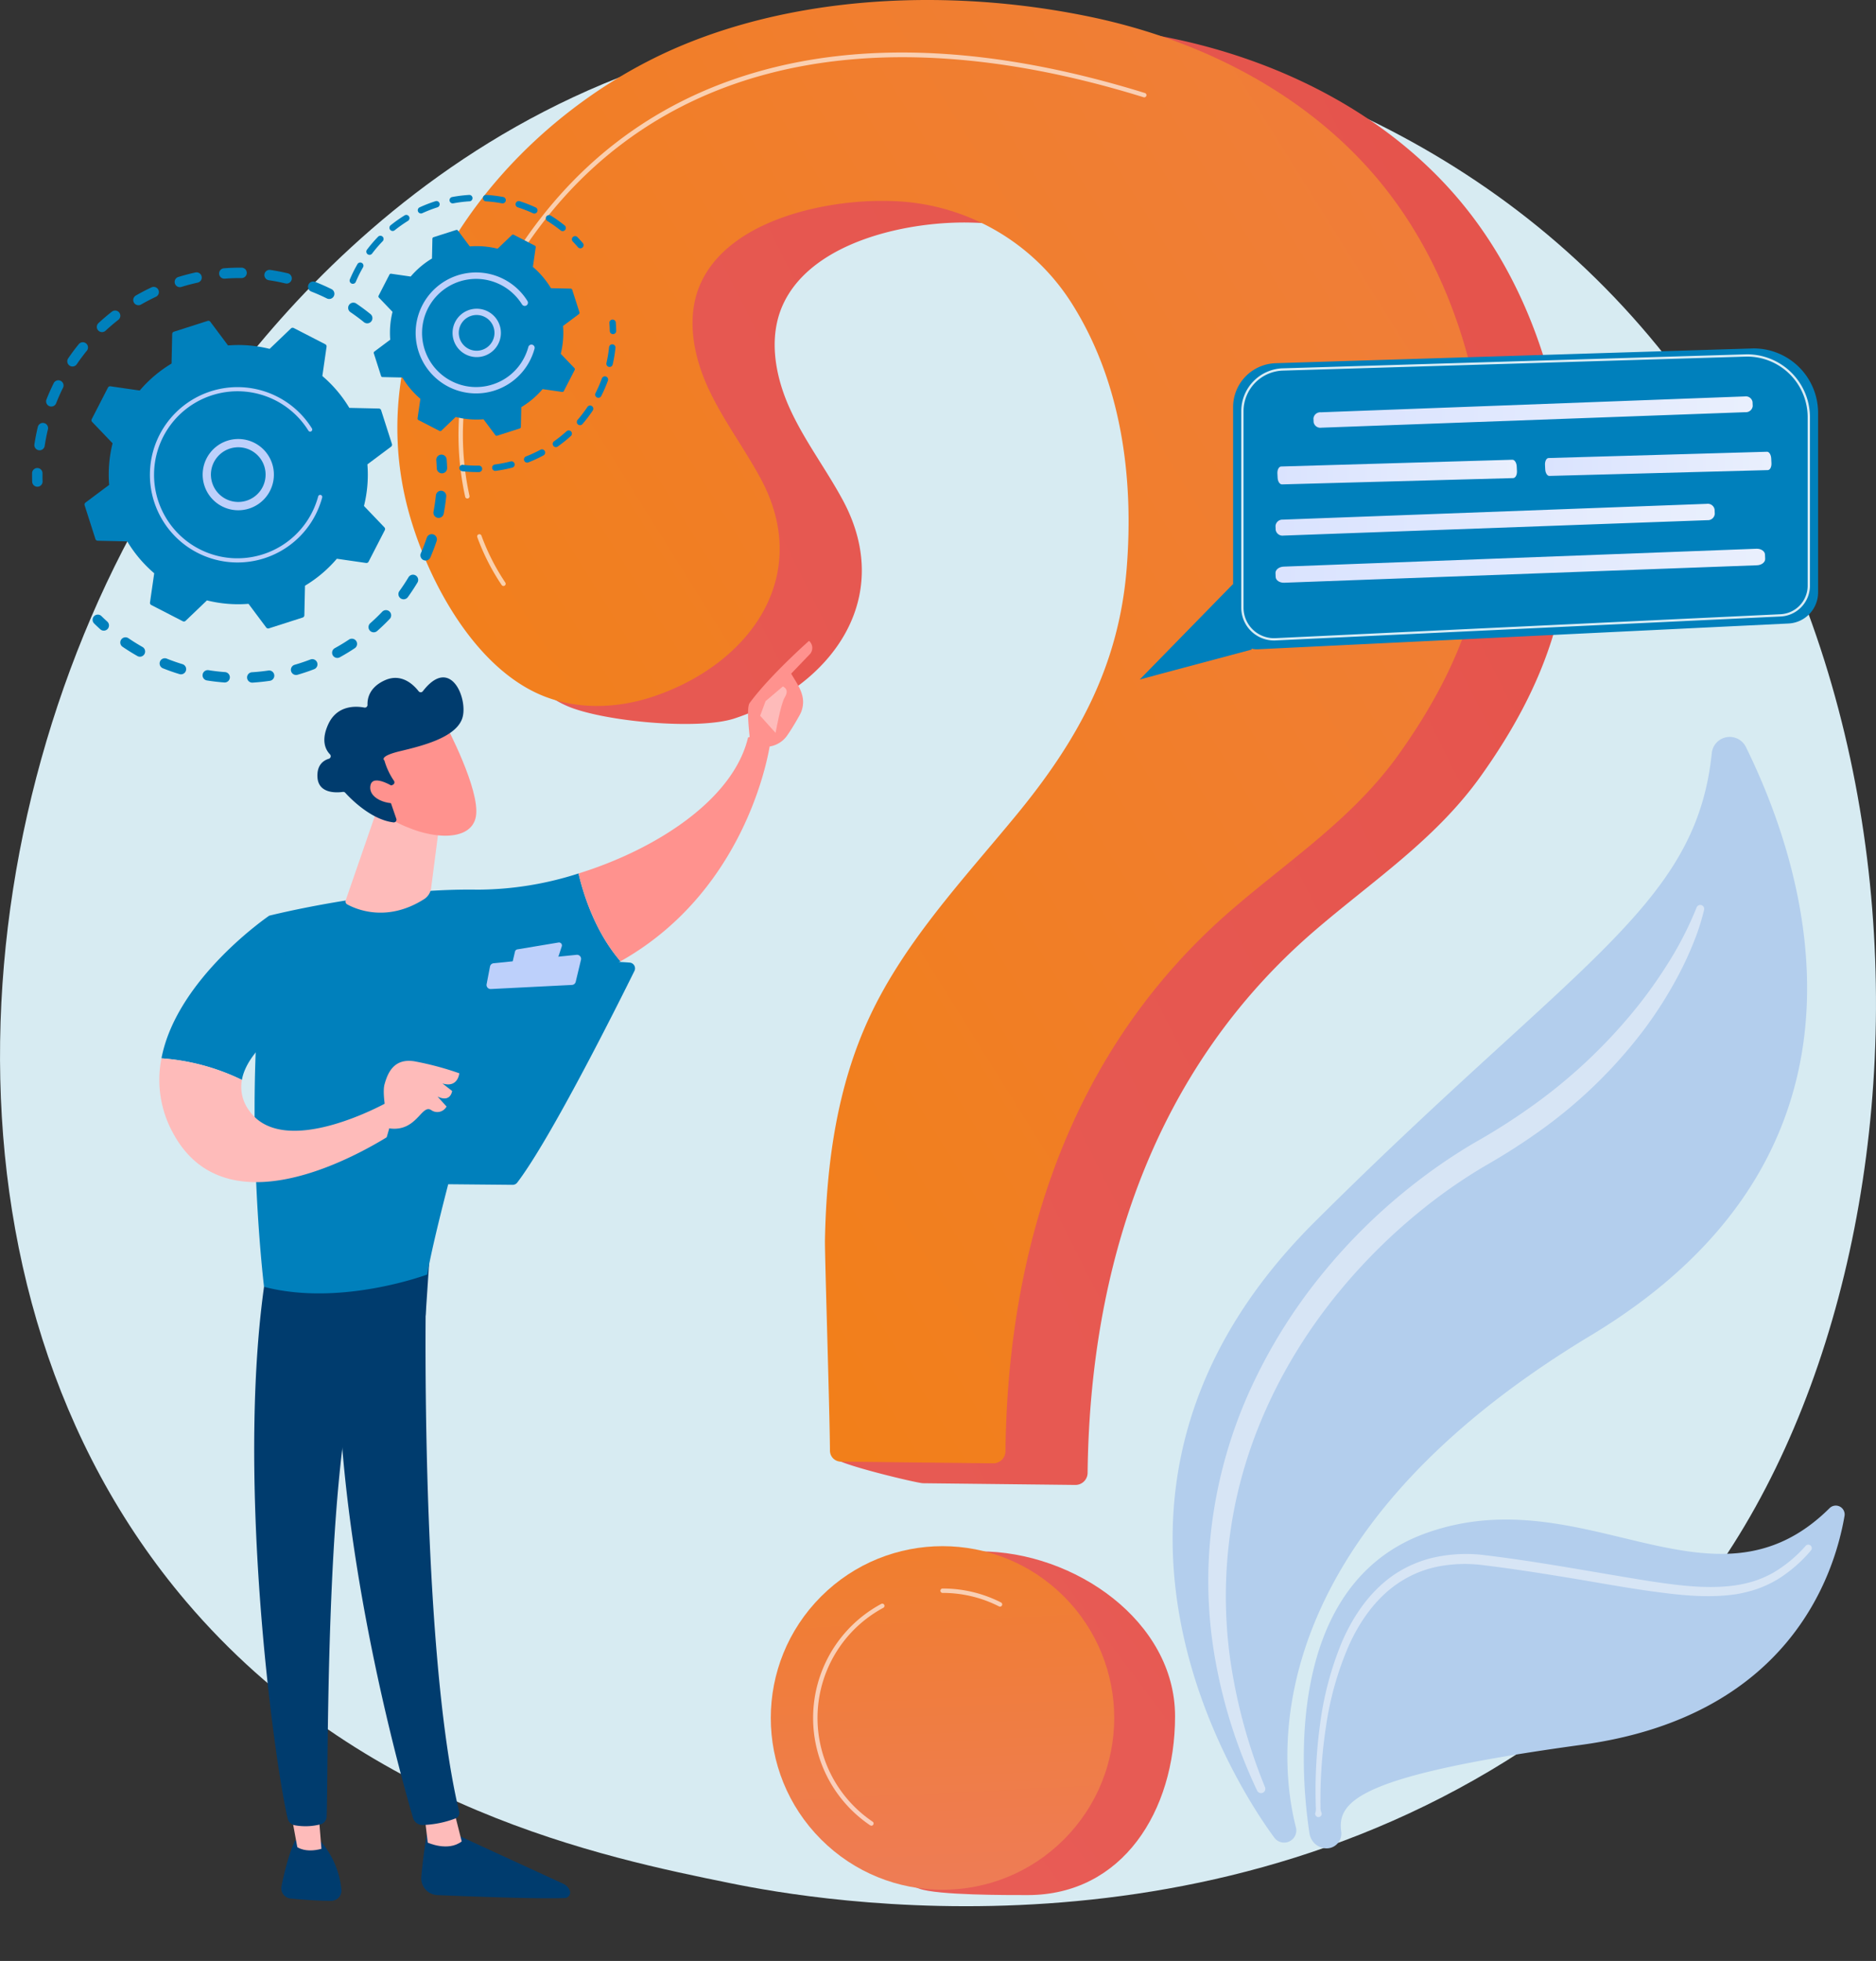 <svg xmlns="http://www.w3.org/2000/svg" xmlns:xlink="http://www.w3.org/1999/xlink" width="449.094" height="469.2" viewBox="0 0 449.094 469.2"><rect x="0" y="0" width="449.094" height="469.2" fill="#333333" stroke="none"/><defs><linearGradient id="a" x1="2.614" y1="-0.898" x2="-0.601" y2="1.145" gradientUnits="objectBoundingBox"><stop offset="0" stop-color="#e1473d"/><stop offset="1" stop-color="#e9605a"/></linearGradient><linearGradient id="b" x1="9.274" y1="-6.528" x2="-1.605" y2="2.168" xlink:href="#a"/><linearGradient id="c" x1="-0.312" y1="1.061" x2="2.479" y2="-1.142" gradientUnits="objectBoundingBox"><stop offset="0" stop-color="#f38005"/><stop offset="1" stop-color="#ec7a7c"/></linearGradient><linearGradient id="d" x1="1.526" y1="-0.633" x2="-0.483" y2="1.586" xlink:href="#c"/><linearGradient id="e" y1="0.5" x2="1" y2="0.5" gradientUnits="objectBoundingBox"><stop offset="0" stop-color="#dae3fe"/><stop offset="1" stop-color="#e9effd"/></linearGradient><linearGradient id="j" x1="397.69" y1="0.5" x2="398.69" y2="0.5" gradientUnits="objectBoundingBox"><stop offset="0" stop-color="#febbba"/><stop offset="1" stop-color="#ff928e"/></linearGradient><linearGradient id="k" x1="460.602" y1="0.5" x2="461.602" y2="0.5" xlink:href="#j"/><linearGradient id="l" x1="-59.607" y1="-0.492" x2="-59.262" y2="0.348" xlink:href="#j"/><linearGradient id="m" x1="-181.182" y1="0.04" x2="-180.153" y2="1.767" xlink:href="#j"/><linearGradient id="n" x1="-436.88" y1="1.716" x2="-438.756" y2="-0.451" xlink:href="#j"/><linearGradient id="o" x1="61.509" y1="0.5" x2="62.509" y2="0.5" xlink:href="#j"/><linearGradient id="p" x1="197.435" y1="0.5" x2="198.435" y2="0.5" xlink:href="#j"/><linearGradient id="q" x1="155.574" y1="0.5" x2="156.574" y2="0.5" xlink:href="#j"/><linearGradient id="r" x1="-20.388" y1="45.929" x2="-20.709" y2="44.863" xlink:href="#j"/><linearGradient id="s" x1="-67.664" y1="220.181" x2="-68.608" y2="215.534" xlink:href="#j"/></defs><g transform="translate(-1336.383 -185.917)"><path d="M1733.422,582.562c-9.222,9.709-17.948,15.969-24.841,20.916-81.037,58.145-176.925,41.2-197.3,37.057-30.093-6.112-88.263-17.927-130.319-67.383-63.626-74.823-53.718-192.705-4.366-270.521,9.028-14.234,56.713-93.235,153.634-105.9,58.655-7.667,127.028,7.8,176.542,49.28C1810.7,333.082,1803.3,508.992,1733.422,582.562Z" transform="translate(0 -4.008)" fill="#d7ebf2"/><path d="M1872.629,770.764a2.9,2.9,0,0,1-1.948-1.15c-6.84-9.218-56.574-81.355,9.615-147.295,62.835-62.6,91.318-75.45,95.105-112.229a4.315,4.315,0,0,1,8.159-1.454c14.278,28.938,36.522,96.464-37.092,140.786-81.2,48.891-74.549,102.486-70.622,117.716a2.916,2.916,0,0,1-3.217,3.625Z" transform="translate(-229.234 -143.99)" fill="#b3ceed"/><path d="M1908.345,922.327a4.2,4.2,0,0,1-3.6-3.519c-1.938-12.544-6.7-59.418,27.834-71.848,38.015-13.684,68.706,21.721,96.649-5.99a2.12,2.12,0,0,1,3.592,1.853c-2.489,14.475-13.566,48-62.854,54.75-52.756,7.221-58.692,13.273-57.628,20.78a3.538,3.538,0,0,1-4,3.974Z" transform="translate(-254.879 -294.181)" fill="#b3ceed"/><path d="M1980.546,580.419a54.172,54.172,0,0,1-2.524,7.831,79.509,79.509,0,0,1-3.421,7.436,97.618,97.618,0,0,1-8.77,13.84,114.735,114.735,0,0,1-23.4,22.927,149.627,149.627,0,0,1-13.726,8.9,124.738,124.738,0,0,0-13.03,8.728,137.264,137.264,0,0,0-22.564,21.8c-13.295,16.17-22.73,35.683-25.836,56.459a109.826,109.826,0,0,0-.177,31.427,129.981,129.981,0,0,0,8.327,30.59,1.028,1.028,0,0,1-1.884.823,123.049,123.049,0,0,1-9.938-30.86,107.06,107.06,0,0,1-.925-32.614,112.006,112.006,0,0,1,8.8-31.544,127.171,127.171,0,0,1,17.115-27.942,137.077,137.077,0,0,1,23.427-22.9,130.635,130.635,0,0,1,13.623-9.2,150.354,150.354,0,0,0,13.311-8.447,126.25,126.25,0,0,0,23.155-21.118,110.376,110.376,0,0,0,9.367-12.654,83.314,83.314,0,0,0,7.247-13.97l.024-.063a.939.939,0,0,1,1.79.554Z" transform="translate(-236.216 -176.82)" fill="#fff" opacity="0.47"/><path d="M1908.383,921.453a3.328,3.328,0,0,0,.1-1.31l-.04-1.293-.03-2.584q0-2.584.116-5.166c.153-3.442.446-6.879.907-10.3a77.178,77.178,0,0,1,5.244-20.054c2.726-6.37,6.854-12.457,12.846-16.434a28.329,28.329,0,0,1,9.841-4.049,36.03,36.03,0,0,1,10.573-.536c13.733,1.593,27.193,4.225,40.689,6.363,6.722,1,13.54,1.9,20.14.995a29.982,29.982,0,0,0,4.825-1.1,25.389,25.389,0,0,0,4.506-2.013,31.769,31.769,0,0,0,7.649-6.365l.007-.008a.837.837,0,0,1,1.252,1.111,33.556,33.556,0,0,1-7.948,6.9,27.342,27.342,0,0,1-4.817,2.276,31.991,31.991,0,0,1-5.157,1.3c-7.029,1.03-14,.154-20.8-.778-6.819-.97-13.553-2.234-20.31-3.328-6.736-1.1-13.55-2.157-20.259-2.943a33.7,33.7,0,0,0-9.888.409,26.032,26.032,0,0,0-9.091,3.644c-5.575,3.55-9.621,9.2-12.368,15.316a75.532,75.532,0,0,0-5.478,19.515c-.516,3.363-.868,6.755-1.082,10.157q-.158,2.551-.208,5.109l-.018,2.556.017,1.277a2.768,2.768,0,0,0,.2,1.258.777.777,0,1,1-1.423.1Z" transform="translate(-257.107 -301.815)" fill="#fff" opacity="0.47"/><path d="M1673.259,195.32c-20.69-.163-41.56,3.118-60.025,10.779-42.982,17.834-79.459,65.022-65.184,113.222,4.637,15.658,2.2,32.932,17.8,39.736,8.439,3.682,31.423,5.874,40.162,2.972,23.227-7.712,38.494-28.817,25.862-52.222-4.045-7.5-9.281-14.342-12.774-22.11s-5.085-16.988-1.524-24.725c6.991-15.188,30.215-20.016,45.275-19.561a52.7,52.7,0,0,1,43.448,24.412c11.922,18.8,14.942,41.661,13.2,63.481-1.867,23.348-11.711,41.178-26.464,59.088-12.7,15.42-26.69,30.223-35.132,48.329-7.75,16.623-10.283,35.041-10.633,53.227-.068,3.525-17.6,36.742-17.522,46.89.011,1.433,19.881,6.183,21.315,6.2l36.471.408a2.909,2.909,0,0,0,2.945-2.868c.555-49.372,15.741-96.443,54.184-129.6,13.989-12.066,29.053-21.891,39.93-37.119,15.5-21.706,23.151-43.067,20.944-69.856-2.016-24.466-10.072-48.945-26.02-67.928-17.141-20.4-42.228-33.143-68.3-38.642A192.363,192.363,0,0,0,1673.259,195.32Z" transform="translate(-93.735 -4.225)" fill="url(#a)"/><path d="M1784.414,899.7c0,22.7-12.584,42.79-35.288,42.79-4.9,0-21.585.045-25.946-1.53-15.827-5.718-15.884-17.877-15.884-35.676,0-22.7,7.667-45.032,30.37-45.032S1784.414,877,1784.414,899.7Z" transform="translate(-166.735 -303.133)" fill="url(#b)"/><path d="M1637.545,185.922c-20.69-.163-41.56,3.118-60.025,10.779-42.982,17.834-79.459,65.022-65.184,113.222,4.637,15.658,15.359,35.368,30.958,42.172,8.44,3.682,18.265,3.438,27,.537,23.227-7.712,38.494-28.817,25.862-52.222-4.045-7.5-9.281-14.343-12.774-22.11s-5.086-16.988-1.524-24.726c6.991-15.188,30.214-20.016,45.275-19.56a52.7,52.7,0,0,1,43.448,24.412c11.922,18.8,14.942,41.661,13.2,63.481-1.867,23.348-11.711,41.178-26.464,59.089-12.7,15.42-26.69,30.222-35.132,48.329-7.75,16.623-10.283,35.041-10.633,53.227-.068,3.525,1.119,40.333,1.194,50.481a2.626,2.626,0,0,0,2.6,2.608l36.471.407a2.908,2.908,0,0,0,2.944-2.868c.555-49.372,15.741-96.443,54.184-129.6,13.988-12.065,29.053-21.891,39.93-37.12,15.5-21.706,23.151-43.067,20.944-69.855-2.016-24.466-10.072-48.945-26.02-67.928-17.141-20.4-42.228-33.143-68.3-38.642A192.365,192.365,0,0,0,1637.545,185.922Z" transform="translate(-77.681 0)" fill="url(#c)"/><circle cx="41.108" cy="41.108" r="41.108" transform="translate(1503.873 596.98) rotate(-45)" fill="url(#d)"/><path d="M1537.892,315.463a.527.527,0,0,1-.515-.413c-2.881-13.008-3.3-33.377,11.041-56.55,14-22.617,33.641-37.75,58.374-44.98,26.438-7.728,57.828-6.073,93.3,4.917a.527.527,0,0,1-.312,1.008c-68.146-21.116-121.581-7.048-150.465,39.61-14.158,22.871-13.746,42.95-10.908,55.766a.527.527,0,0,1-.4.629A.512.512,0,0,1,1537.892,315.463Z" transform="translate(-89.63 -10.261)" fill="#fff" opacity="0.63"/><path d="M1550.187,430.5a.525.525,0,0,1-.426-.216,52.906,52.906,0,0,1-5.843-11.473.528.528,0,0,1,.986-.377,53.02,53.02,0,0,0,5.708,11.227.528.528,0,0,1-.425.839Z" transform="translate(-93.277 -104.372)" fill="#fff" opacity="0.63"/><path d="M1759.584,880.723a.519.519,0,0,1-.238-.057,29.606,29.606,0,0,0-13.517-3.22.528.528,0,0,1,0-1.055,30.655,30.655,0,0,1,13.995,3.334.527.527,0,0,1-.239,1Z" transform="translate(-183.819 -310.387)" fill="#fff" opacity="0.63"/><path d="M1703.939,936.092a.521.521,0,0,1-.295-.091,30.985,30.985,0,0,1,2.674-52.987.528.528,0,0,1,.5.929,29.929,29.929,0,0,0-2.584,51.184.528.528,0,0,1-.3.965Z" transform="translate(-158.954 -313.336)" fill="#fff" opacity="0.63"/><path d="M1431.974,315.126a1.243,1.243,0,0,1-1.749.184c-1.038-.84-2.127-1.648-3.238-2.4a1.244,1.244,0,0,1-.346-1.708l.013-.02a1.244,1.244,0,0,1,1.728-.332c1.169.792,2.316,1.642,3.408,2.526a1.245,1.245,0,0,1,.261,1.644A1.2,1.2,0,0,1,1431.974,315.126Zm-10.647-5.508c-1.2-.593-2.442-1.141-3.685-1.629a1.244,1.244,0,1,1,.908-2.316c1.307.513,2.612,1.089,3.878,1.714a1.244,1.244,0,1,1-1.1,2.231Zm-9.928-3.587c-1.3-.31-2.631-.568-3.955-.765a1.244,1.244,0,1,1,.367-2.461c1.394.208,2.8.479,4.165.806a1.244,1.244,0,1,1-.577,2.42Zm-10.482-1.276c-1.339-.012-2.694.035-4.028.138a1.244,1.244,0,0,1-.192-2.481c1.4-.108,2.831-.157,4.24-.145a1.244,1.244,0,0,1-.021,2.489Zm-10.5,1.09c-1.3.285-2.617.63-3.9,1.027a1.244,1.244,0,1,1-.735-2.377c1.348-.417,2.728-.78,4.1-1.081a1.244,1.244,0,0,1,.531,2.431Zm-10,3.388c-1.212.568-2.414,1.194-3.573,1.863a1.244,1.244,0,0,1-1.243-2.155c1.22-.7,2.485-1.364,3.76-1.961a1.244,1.244,0,0,1,1.056,2.253Zm-28.038,36.715a1.244,1.244,0,0,1-1.045-1.416c.21-1.392.484-2.793.814-4.165a1.244,1.244,0,0,1,2.419.582c-.313,1.3-.573,2.633-.772,3.955a1.244,1.244,0,0,1-1.416,1.044Zm19.041-31.2c-1.054.822-2.086,1.7-3.065,2.611a1.244,1.244,0,0,1-1.693-1.823c1.032-.958,2.118-1.884,3.229-2.75a1.244,1.244,0,1,1,1.53,1.962Zm-16.5,20.659a1.245,1.245,0,0,1-.7-1.614c.516-1.309,1.1-2.613,1.722-3.876a1.244,1.244,0,1,1,2.229,1.105c-.6,1.2-1.146,2.44-1.637,3.684a1.242,1.242,0,0,1-1.613.7Zm8.96-13.271c-.843,1.037-1.653,2.124-2.406,3.232a1.244,1.244,0,0,1-2.072-1.377l.015-.021c.793-1.166,1.645-2.311,2.532-3.4a1.244,1.244,0,0,1,2.009,1.462C1363.934,322.067,1363.908,322.1,1363.88,322.138Z" transform="translate(-6.712 -52.302)" fill="#0080bc"/><path d="M1352.646,393.265a1.237,1.237,0,0,0,.2-.716c-.02-.641-.027-1.293-.021-1.939a1.244,1.244,0,1,0-2.488-.023c-.007.679,0,1.365.022,2.039a1.244,1.244,0,0,0,2.287.638Z" transform="translate(-6.271 -91.451)" fill="#0080bc"/><path d="M1380.365,456.329a1.245,1.245,0,0,0-.209-1.6c-.476-.43-.951-.877-1.411-1.329a1.244,1.244,0,0,0-1.743,1.775c.484.476.984.947,1.485,1.4a1.242,1.242,0,0,0,1.878-.246Z" transform="translate(-18.092 -120.081)" fill="#0080bc"/><path d="M1457.525,424.672a1.244,1.244,0,0,1-2.017-1.457c.766-1.06,1.5-2.17,2.186-3.311a1.244,1.244,0,1,1,2.131,1.285q-.447.741-.915,1.461C1458.464,423.336,1458,424.015,1457.525,424.672Zm3.764-8.862a1.244,1.244,0,0,1-.65-1.635c.522-1.212,1-2.458,1.416-3.7a1.244,1.244,0,1,1,2.359.789c-.44,1.313-.941,2.625-1.491,3.9a1.278,1.278,0,0,1-.1.187A1.244,1.244,0,0,1,1461.288,415.81Zm-8.1,14.073c-.955,1-1.967,1.975-3.008,2.894a1.244,1.244,0,1,1-1.648-1.864c.988-.873,1.949-1.8,2.856-2.749a1.244,1.244,0,0,1,1.944,1.536A1.177,1.177,0,0,1,1453.19,429.883Zm11.479-24.194a1.244,1.244,0,0,1-.994-1.452c.243-1.294.434-2.614.566-3.924a1.244,1.244,0,0,1,2.475.25c-.14,1.379-.34,2.769-.6,4.132a1.241,1.241,0,0,1-1.452.993ZM1444.81,436.9c-1.152.766-2.353,1.493-3.569,2.161a1.244,1.244,0,0,1-1.2-2.18c1.155-.635,2.3-1.326,3.39-2.053a1.244,1.244,0,1,1,1.377,2.072Zm-9.716,5.013c-1.294.5-2.625.944-3.954,1.33a1.244,1.244,0,1,1-.694-2.389c1.263-.367,2.528-.793,3.758-1.264a1.244,1.244,0,0,1,.891,2.323Zm-10.578,2.776c-1.373.2-2.769.35-4.151.438a1.244,1.244,0,1,1-.158-2.483c1.313-.083,2.639-.224,3.944-.416a1.244,1.244,0,0,1,.364,2.461Zm-10.932.4c-1.384-.1-2.779-.265-4.147-.483a1.244,1.244,0,1,1,.392-2.457c1.3.207,2.624.361,3.938.458a1.244,1.244,0,1,1-.183,2.482Zm-10.759-2.011c-1.324-.4-2.648-.869-3.936-1.383a1.244,1.244,0,0,1,.923-2.311c1.223.489,2.481.931,3.739,1.315a1.244,1.244,0,1,1-.726,2.379Zm-10.044-4.319c-.888-.5-1.771-1.039-2.625-1.594q-.464-.3-.918-.611a1.23,1.23,0,0,1-.328-1.728,1.244,1.244,0,0,1,1.728-.328q.433.294.873.581c.812.528,1.651,1.037,2.495,1.515a1.243,1.243,0,0,1,.469,1.695q-.019.034-.04.066A1.244,1.244,0,0,1,1392.78,438.766Z" transform="translate(-23.512 -95.875)" fill="#0080bc"/><path d="M1528.508,387.434a1.235,1.235,0,0,0,.2-.722c-.024-.673-.063-1.359-.116-2.037a1.244,1.244,0,0,0-2.481.193c.051.644.088,1.3.111,1.934a1.243,1.243,0,0,0,2.286.631Z" transform="translate(-85.286 -88.832)" fill="#0080bc"/><path d="M1444.133,346.738a.582.582,0,0,0-.541-.4l-7.075-.155a30.821,30.821,0,0,0-6.453-7.623l1.01-7a.581.581,0,0,0-.309-.6l-7.547-3.884a.581.581,0,0,0-.668.1l-5.11,4.89a30.81,30.81,0,0,0-9.954-.821l-4.238-5.667a.58.58,0,0,0-.643-.205l-8.084,2.59a.581.581,0,0,0-.4.541l-.155,7.075a30.822,30.822,0,0,0-7.623,6.453l-7-1.01a.582.582,0,0,0-.6.309l-3.884,7.548a.582.582,0,0,0,.1.668l4.89,5.109a30.823,30.823,0,0,0-.821,9.954l-5.667,4.238a.581.581,0,0,0-.205.643l2.59,8.084a.581.581,0,0,0,.54.4l7.075.155a30.823,30.823,0,0,0,6.453,7.623l-1.01,7a.581.581,0,0,0,.309.6l7.547,3.885a.582.582,0,0,0,.668-.1l5.109-4.89a30.824,30.824,0,0,0,9.954.821l4.238,5.667a.581.581,0,0,0,.644.205l8.083-2.59a.582.582,0,0,0,.4-.541l.155-7.075a30.833,30.833,0,0,0,7.623-6.453l7,1.01a.583.583,0,0,0,.6-.309l3.884-7.548a.581.581,0,0,0-.1-.668l-4.89-5.109a30.83,30.83,0,0,0,.821-9.954l5.667-4.238a.581.581,0,0,0,.205-.643Z" transform="translate(-16.515 -62.673)" fill="#0080bc"/><path d="M1439.432,390.894a8.525,8.525,0,1,1,.758-1A8.541,8.541,0,0,1,1439.432,390.894Zm-12.929-5.232a6.542,6.542,0,1,0,1.622-4.737,6.679,6.679,0,0,0-.587.773A6.5,6.5,0,0,0,1426.5,385.662Z" transform="translate(-39.611 -85.773)" fill="#bdd0fb"/><path d="M1440.112,386.625a21.392,21.392,0,0,0,1.082-1.865h0c.1-.2.205-.407.3-.613a21.221,21.221,0,0,0,1.195-3.14l.013-.044c.012-.041.023-.083.035-.125.023-.081.045-.162.067-.243a.5.5,0,0,0-.209-.546.5.5,0,0,0-.143-.064.5.5,0,0,0-.609.351,20.007,20.007,0,0,1-17.5,14.72,19.86,19.86,0,0,1-10.953-2.128,20.166,20.166,0,0,1-1.779-1.032,19.986,19.986,0,0,1,20.07-34.506,20,20,0,0,1,7.828,7.214.491.491,0,0,0,.152.155.5.5,0,0,0,.694-.68,20.921,20.921,0,0,0-6.375-6.5,21.258,21.258,0,0,0-1.843-1.07,20.981,20.981,0,0,0-21.069,36.224,21.573,21.573,0,0,0,1.867,1.083,20.984,20.984,0,0,0,27.173-7.189Z" transform="translate(-29.294 -75.64)" fill="#bdd0fb"/><path d="M1587.732,291.093a.767.767,0,0,0-.062-.919c-.425-.495-.87-.984-1.324-1.453a.768.768,0,0,0-1.1,1.068c.433.448.857.913,1.262,1.386a.769.769,0,0,0,1.084.083A.76.76,0,0,0,1587.732,291.093Z" transform="translate(-111.771 -46.108)" fill="#0080bc"/><path d="M1540.018,279.018a.768.768,0,0,1-1.081.116,31.821,31.821,0,0,0-2.61-1.891q-.284-.185-.574-.364a.769.769,0,0,1-.248-1.058.8.8,0,0,1,1.059-.248c.2.126.4.253.6.381a33.458,33.458,0,0,1,2.737,1.983.769.769,0,0,1,.163,1.017C1540.05,278.975,1540.035,279,1540.018,279.018Zm-7.7-3.991a31.881,31.881,0,0,0-3.634-1.418.768.768,0,0,1,.469-1.463,33.241,33.241,0,0,1,3.811,1.487.769.769,0,0,1,.375,1.02.86.86,0,0,1-.054.1A.768.768,0,0,1,1532.318,275.027Zm-7.418-2.376a31.535,31.535,0,0,0-3.872-.481.769.769,0,0,1,.095-1.534,33.213,33.213,0,0,1,4.061.5.769.769,0,0,1,.614.9.778.778,0,0,1-.111.276A.77.77,0,0,1,1524.9,272.651Zm-7.774-.481a31.782,31.782,0,0,0-3.871.481.768.768,0,1,1-.284-1.51,33.356,33.356,0,0,1,4.06-.5.768.768,0,0,1,.095,1.534Zm-7.656,1.432a32.1,32.1,0,0,0-3.639,1.406.768.768,0,0,1-.64-1.4,33.669,33.669,0,0,1,3.814-1.474.769.769,0,0,1,.466,1.465Zm-7.077,3.247a31.536,31.536,0,0,0-3.182,2.249.768.768,0,1,1-.963-1.2,32.99,32.99,0,0,1,3.339-2.36.768.768,0,0,1,1.047,1.073A.761.761,0,0,1,1502.394,276.849Zm-6.065,4.877a31.682,31.682,0,0,0-2.535,2.964.769.769,0,0,1-1.228-.925,33.213,33.213,0,0,1,2.659-3.108.768.768,0,0,1,1.2.952A.756.756,0,0,1,1496.328,281.727Zm-7.432,10.121a.768.768,0,0,1-.408-1.007,33.432,33.432,0,0,1,1.559-3.193c.086-.158.175-.314.265-.47a.769.769,0,0,1,1.331.77c-.085.146-.167.293-.25.443a32.023,32.023,0,0,0-1.489,3.049.736.736,0,0,1-.063.12A.769.769,0,0,1,1488.9,291.848Z" transform="translate(-68.348 -38.083)" fill="#0080bc"/><path d="M1568.075,351.429a33.553,33.553,0,0,1-2.433,3.2.769.769,0,1,1-1.165-1,31.868,31.868,0,0,0,2.321-3.055.768.768,0,0,1,1.283.846Zm1-3.137a.767.767,0,0,1-.338-1.032,31.982,31.982,0,0,0,1.528-3.522.769.769,0,0,1,1.445.526,33.671,33.671,0,0,1-1.6,3.691.766.766,0,0,1-1.033.337Zm-6.238,9.225a33.32,33.32,0,0,1-3.136,2.52.768.768,0,1,1-.888-1.254,31.854,31.854,0,0,0,2.992-2.4.768.768,0,1,1,1.033,1.137Zm9.094-16.538a.769.769,0,0,1-.576-.922,31.6,31.6,0,0,0,.632-3.786.768.768,0,1,1,1.528.16,32.845,32.845,0,0,1-.663,3.971.768.768,0,0,1-.921.576Zm-15.647,21.178a33.375,33.375,0,0,1-3.65,1.692.769.769,0,0,1-.561-1.431,31.669,31.669,0,0,0,3.481-1.613.768.768,0,0,1,.729,1.353Zm-7.476,2.933a33.6,33.6,0,0,1-3.95.77.768.768,0,0,1-.2-1.523,32.085,32.085,0,0,0,3.767-.735.768.768,0,1,1,.384,1.488Zm-7.964,1.059a33.187,33.187,0,0,1-4.02-.2.768.768,0,0,1,.17-1.528,31.351,31.351,0,0,0,3.833.19.769.769,0,0,1,.777.76.759.759,0,0,1-.124.427A.768.768,0,0,1,1540.842,366.148Z" transform="translate(-89.795 -67.279)" fill="#0080bc"/><path d="M1602.9,328a.773.773,0,0,0,.123-.433c-.012-.658-.044-1.318-.094-1.962a.769.769,0,1,0-1.532.119c.048.614.078,1.244.09,1.872a.769.769,0,0,0,1.413.4Z" transform="translate(-119.129 -62.477)" fill="#0080bc"/><path d="M1546.422,300.166a.389.389,0,0,0-.362-.27l-4.734-.1a20.61,20.61,0,0,0-4.318-5.1l.676-4.684a.389.389,0,0,0-.208-.4l-5.05-2.6a.389.389,0,0,0-.447.064l-3.419,3.272a20.64,20.64,0,0,0-6.661-.549L1519.063,286a.388.388,0,0,0-.43-.138l-5.409,1.733a.389.389,0,0,0-.271.362l-.1,4.734a20.613,20.613,0,0,0-5.1,4.318l-4.684-.675a.389.389,0,0,0-.4.207l-2.6,5.051a.389.389,0,0,0,.065.447l3.272,3.419a20.622,20.622,0,0,0-.549,6.66l-3.792,2.836a.39.39,0,0,0-.137.43l1.733,5.409a.389.389,0,0,0,.362.27l4.734.1a20.626,20.626,0,0,0,4.318,5.1l-.675,4.684a.388.388,0,0,0,.207.4l5.05,2.6a.389.389,0,0,0,.447-.065l3.419-3.272a20.637,20.637,0,0,0,6.661.549l2.836,3.792a.389.389,0,0,0,.431.138l5.409-1.733a.39.39,0,0,0,.27-.362l.1-4.735a20.621,20.621,0,0,0,5.1-4.317l4.684.675a.389.389,0,0,0,.4-.207l2.6-5.051a.389.389,0,0,0-.065-.447l-3.272-3.419a20.619,20.619,0,0,0,.549-6.66l3.792-2.836a.39.39,0,0,0,.138-.43Z" transform="translate(-73.057 -44.921)" fill="#0080bc"/><path d="M1543.272,329.7a5.786,5.786,0,1,1,.521-.686A5.967,5.967,0,0,1,1543.272,329.7Zm-7.187-.636a4.275,4.275,0,0,0,6.035-.379h0a4.275,4.275,0,0,0-6.413-5.656,4.332,4.332,0,0,0-.38.5A4.283,4.283,0,0,0,1536.085,329.06Z" transform="translate(-88.431 -60.294)" fill="#bdd0fb"/><path d="M1543.748,326.718q.4-.612.739-1.273a14.572,14.572,0,0,0,1.078-2.745l.035-.128a.768.768,0,1,0-1.483-.4,13,13,0,0,1-1,2.568h0l-.07.134a12.815,12.815,0,0,1-4.241,4.707,13,13,0,0,1-3.133,1.523l-.028.009-.084.027a12.853,12.853,0,0,1-9.868-.817,13.123,13.123,0,0,1-1.152-.668,12.938,12.938,0,0,1,12.993-22.338,12.942,12.942,0,0,1,5.067,4.67.768.768,0,1,0,1.305-.811,14.475,14.475,0,1,0-20.2,19.766,14.785,14.785,0,0,0,1.288.748A14.5,14.5,0,0,0,1543.748,326.718Z" transform="translate(-81.253 -53.234)" fill="#bdd0fb"/><path d="M1854.387,439.746,1832.043,462.6l26.8-7.16Z" transform="translate(-222.812 -114.103)" fill="#0080bc"/><path d="M2005.588,403.181l-126.963,6.161a5.714,5.714,0,0,1-5.991-5.707V351.4a10.509,10.509,0,0,1,10.184-10.5l114.426-3.541a15.429,15.429,0,0,1,15.429,15.429v42.956A7.446,7.446,0,0,1,2005.588,403.181Z" transform="translate(-241.059 -68.077)" fill="#0080bc"/><path d="M1884.015,408.4a7.851,7.851,0,0,1-7.838-7.851V353.473a10.273,10.273,0,0,1,10.127-10.2l110.79-3.346a15.056,15.056,0,0,1,15.222,14.853v40.587a7.381,7.381,0,0,1-7.123,7.3l-120.8,5.721Q1884.206,408.4,1884.015,408.4ZM1997.1,340.477l-110.782,3.346a9.725,9.725,0,0,0-9.593,9.649v47.076a7.3,7.3,0,0,0,7.645,7.292l120.795-5.721a6.831,6.831,0,0,0,6.6-6.752V354.78A14.5,14.5,0,0,0,1997.1,340.477Z" transform="translate(-242.652 -69.232)" fill="#fff" opacity="0.85"/><path d="M2010.846,358.226l-101.521,3.8a1.639,1.639,0,0,0-1.749,1.473l.038.892a1.632,1.632,0,0,0,1.841,1.318L2010.981,362a1.64,1.64,0,0,0,1.75-1.473l-.042-.985A1.632,1.632,0,0,0,2010.846,358.226Z" transform="translate(-256.766 -77.457)" fill="url(#e)"/><path d="M1994.343,404.916l-101.522,3.78a1.654,1.654,0,0,0-1.747,1.522l.04.925a1.648,1.648,0,0,0,1.843,1.368l101.526-3.685a1.654,1.654,0,0,0,1.749-1.522l-.044-1.02A1.648,1.648,0,0,0,1994.343,404.916Z" transform="translate(-249.348 -98.445)" fill="url(#e)"/><path d="M2006.2,424.447l-113.175,4.273c-1.111.042-1.988.735-1.953,1.545l.04.934c.034.8.949,1.415,2.048,1.374l113.18-4.176c1.112-.041,1.99-.735,1.956-1.546l-.044-1.03C2008.221,425.019,2007.305,424.405,2006.2,424.447Z" transform="translate(-249.349 -107.225)" fill="url(#e)"/><path d="M1948.135,385.754l-55.333,1.613c-.543.016-.95.762-.906,1.662l.052,1.037c.043.891.513,1.6,1.05,1.583l55.339-1.506c.544-.015.951-.761.906-1.662l-.056-1.145C1949.143,386.445,1948.673,385.738,1948.135,385.754Z" transform="translate(-249.717 -89.832)" fill="url(#e)"/><path d="M2061.415,382.28l-52.3,1.5c-.513.015-.9.76-.85,1.66l.051,1.038c.045.891.49,1.6,1,1.584l52.306-1.392c.514-.014.9-.759.852-1.66l-.057-1.144C2062.37,382.973,2061.924,382.265,2061.415,382.28Z" transform="translate(-302.027 -88.27)" fill="url(#e)"/><path d="M1521.142,980.289s-1.046,5.924-1.56,11.789a4.041,4.041,0,0,0,3.866,4.378c7.81.325,24.516.958,30.51.69a1.314,1.314,0,0,0,1.157-1.8h0a2.942,2.942,0,0,0-1.505-1.586l-27.595-12.683Z" transform="translate(-82.346 -357.092)" fill="#003c6e"/><path d="M1520.871,973.071l.841,7.087s4.834,2.25,8.135-.284l-2-7.9Z" transform="translate(-82.932 -353.355)" fill="url(#j)"/><path d="M1504.122,731.937c-.363,1.851-1.95,92.349,7.724,132.9a1.377,1.377,0,0,1-.807,1.6,23.963,23.963,0,0,1-7.878,1.6,2.37,2.37,0,0,1-2.352-1.7c-2.765-9.409-16.016-56.553-17.744-101.589-1.932-50.323,0-1.714,0-1.714l1.133-31.107Z" transform="translate(-65.551 -245.449)" fill="#003c6e"/><path d="M1462.044,985.9s-1.666,2.991-3.279,10.938a2.465,2.465,0,0,0,2.169,2.952c2.579.254,6.549.58,9.729.558a2.458,2.458,0,0,0,2.434-2.742,20.733,20.733,0,0,0-4.84-11.37Z" transform="translate(-54.992 -359.616)" fill="#003c6e"/><path d="M1462.1,969.005l1.965,10.717s1.943,1.445,5.785.4l-.937-11.531Z" transform="translate(-56.515 -351.832)" fill="url(#k)"/><path d="M1449.976,732.895c-7.911,47.748,1.716,118.013,4.964,131.765a2.143,2.143,0,0,0,1.731,1.628,14.4,14.4,0,0,0,6.188-.247,1.965,1.965,0,0,0,1.413-1.81c.436-11.118-.348-79.375,7.024-106.351a6.13,6.13,0,0,1,2.364-3.38l14.308-10.172,1.1-16.442Z" transform="translate(-49.694 -243.63)" fill="#003c6e"/><path d="M1500.465,569.465c-23.71-.392-49.871,6.225-49.871,6.225-7.068,41.238-1.236,88.8-1.236,88.8,18.355,4.814,39.062-2.943,39.062-2.943,3.051-17.237,17.285-65.746,17.285-65.746a78.088,78.088,0,0,0,28.986-9.2c-5.994-6.949-8.82-15.79-10.048-21.017A79.556,79.556,0,0,1,1500.465,569.465Z" transform="translate(-49.768 -170.673)" fill="#0080bc"/><path d="M1633.825,507.721a4.537,4.537,0,0,0-5.277-1.482c-3.49,14.738-21.784,26.689-40.579,32.53,1.228,5.227,4.054,14.068,10.048,21.017C1629.21,542.247,1633.825,507.721,1633.825,507.721Z" transform="translate(-113.094 -143.852)" fill="url(#l)"/><path d="M1666.4,489.806c.244.775-2.578,1.955-4.24-1.214-.058-1.519-.982-8.025-.074-9.262,4.833-6.589,14.2-14.849,14.2-14.849a2.229,2.229,0,0,1,.279,3.1l-4.546,4.736c.951,1.718,2.111,3.169,2.655,5.247a6.371,6.371,0,0,1-.635,4.688c-.8,1.437-1.887,3.306-2.916,4.769A6.288,6.288,0,0,1,1666.4,489.806Z" transform="translate(-146.232 -125.222)" fill="url(#m)"/><path d="M1672.4,484.292l-4.142,3.512-1.3,3.5,3.694,4.1s1.242-6.937,2.165-8.439S1673.261,484.731,1672.4,484.292Z" transform="translate(-148.603 -134.128)" fill="url(#n)"/><path d="M1441.483,606.9l-9.094-22.958s-22.147,15.047-25.789,34.126a52.408,52.408,0,0,1,19.252,5.16C1427.491,614.217,1441.483,606.9,1441.483,606.9Z" transform="translate(-31.565 -178.922)" fill="#0080bc"/><path d="M1460.425,656.369s-24.864,14.052-33.255,2.054a9.431,9.431,0,0,1-1.729-7.328,52.408,52.408,0,0,0-19.252-5.16,26.333,26.333,0,0,0,2.862,18.051c14.7,26.883,54.665-1.486,54.665-1.486Z" transform="translate(-31.152 -206.79)" fill="url(#o)"/><path d="M1499.656,655.27l13.57-47.391a1.382,1.382,0,0,1,1.169-1c2.459-.286,9.583-1.092,17.809-1.788,9.909-.838,21.415-1.517,28.291-.939a1.387,1.387,0,0,1,1.134,2c-3.91,7.91-19.994,40.088-28.048,50.629a1.389,1.389,0,0,1-1.119.549l-31.486-.293A1.387,1.387,0,0,1,1499.656,655.27Z" transform="translate(-73.371 -187.914)" fill="#0080bc"/><path d="M1560.41,597.229l9.839-1.639a.706.706,0,0,1,.787.918l-.974,2.951a.706.706,0,0,1-.577.479l-9.468,1.264a.706.706,0,0,1-.781-.861l.6-2.576A.707.707,0,0,1,1560.41,597.229Z" transform="translate(-100.17 -184.155)" fill="#bdd0fb"/><path d="M1547.986,607.966l.811-4.222a.976.976,0,0,1,.86-.787l19.871-2.016a.976.976,0,0,1,1.048,1.2l-1.263,5.261a.976.976,0,0,1-.9.747l-19.419.978A.976.976,0,0,1,1547.986,607.966Z" transform="translate(-95.113 -186.562)" fill="#bdd0fb"/><path d="M1504.587,663.191s-1.89-7.773-1.128-10.531,2.24-6.3,7.164-5.516a72.036,72.036,0,0,1,10.734,2.863s-.293,3.592-4.036,2.433l2.321,1.8s-.332,2.876-3.493,1.339l2.159,2.382a2.516,2.516,0,0,1-3.684.847C1512.3,657.289,1511.183,664.128,1504.587,663.191Z" transform="translate(-75.024 -207.284)" fill="url(#p)"/><path d="M1494.22,537.663l-7.544,21.817a.787.787,0,0,0,.358.947c2.057,1.137,9.465,4.424,18.394-1.237a3.7,3.7,0,0,0,1.7-2.644l2.443-18.882Z" transform="translate(-67.541 -158.12)" fill="url(#q)"/><path d="M1514.446,500.961s8.284,15.594,7.222,21.893-11.329,5.847-20.294.731l-6.265-16.838Z" transform="translate(-71.351 -141.621)" fill="url(#r)"/><path d="M1492.464,506.057a.643.643,0,0,0,.281-.941,16.778,16.778,0,0,1-2.3-4.893s-1.49-.954,3.79-2.218,13.154-3.225,14.808-7.719c1.614-4.381-2.626-15.4-9.389-6.621a.643.643,0,0,1-1.018.007c-1.109-1.443-4.024-4.438-8.071-2.623-3.787,1.7-4.214,4.475-4.161,5.874a.639.639,0,0,1-.758.655c-1.914-.366-6.51-.679-8.655,4.035-1.766,3.883-.618,6.081.427,7.155a.641.641,0,0,1-.274,1.064c-1.258.385-2.883,1.453-2.721,4.4.225,4.076,4.782,3.717,6.079,3.531a.646.646,0,0,1,.572.2c1.112,1.231,6.124,6.459,11.55,7.089a.648.648,0,0,0,.68-.857l-2.348-6.825a.645.645,0,0,1,.349-.8Z" transform="translate(-62.045 -132.362)" fill="#003c6e"/><path d="M1503.737,527.162s-5.9-4.047-6.329-.639,5.312,4.937,8.156,3.666Z" transform="translate(-72.374 -152.498)" fill="url(#s)"/></g></svg>